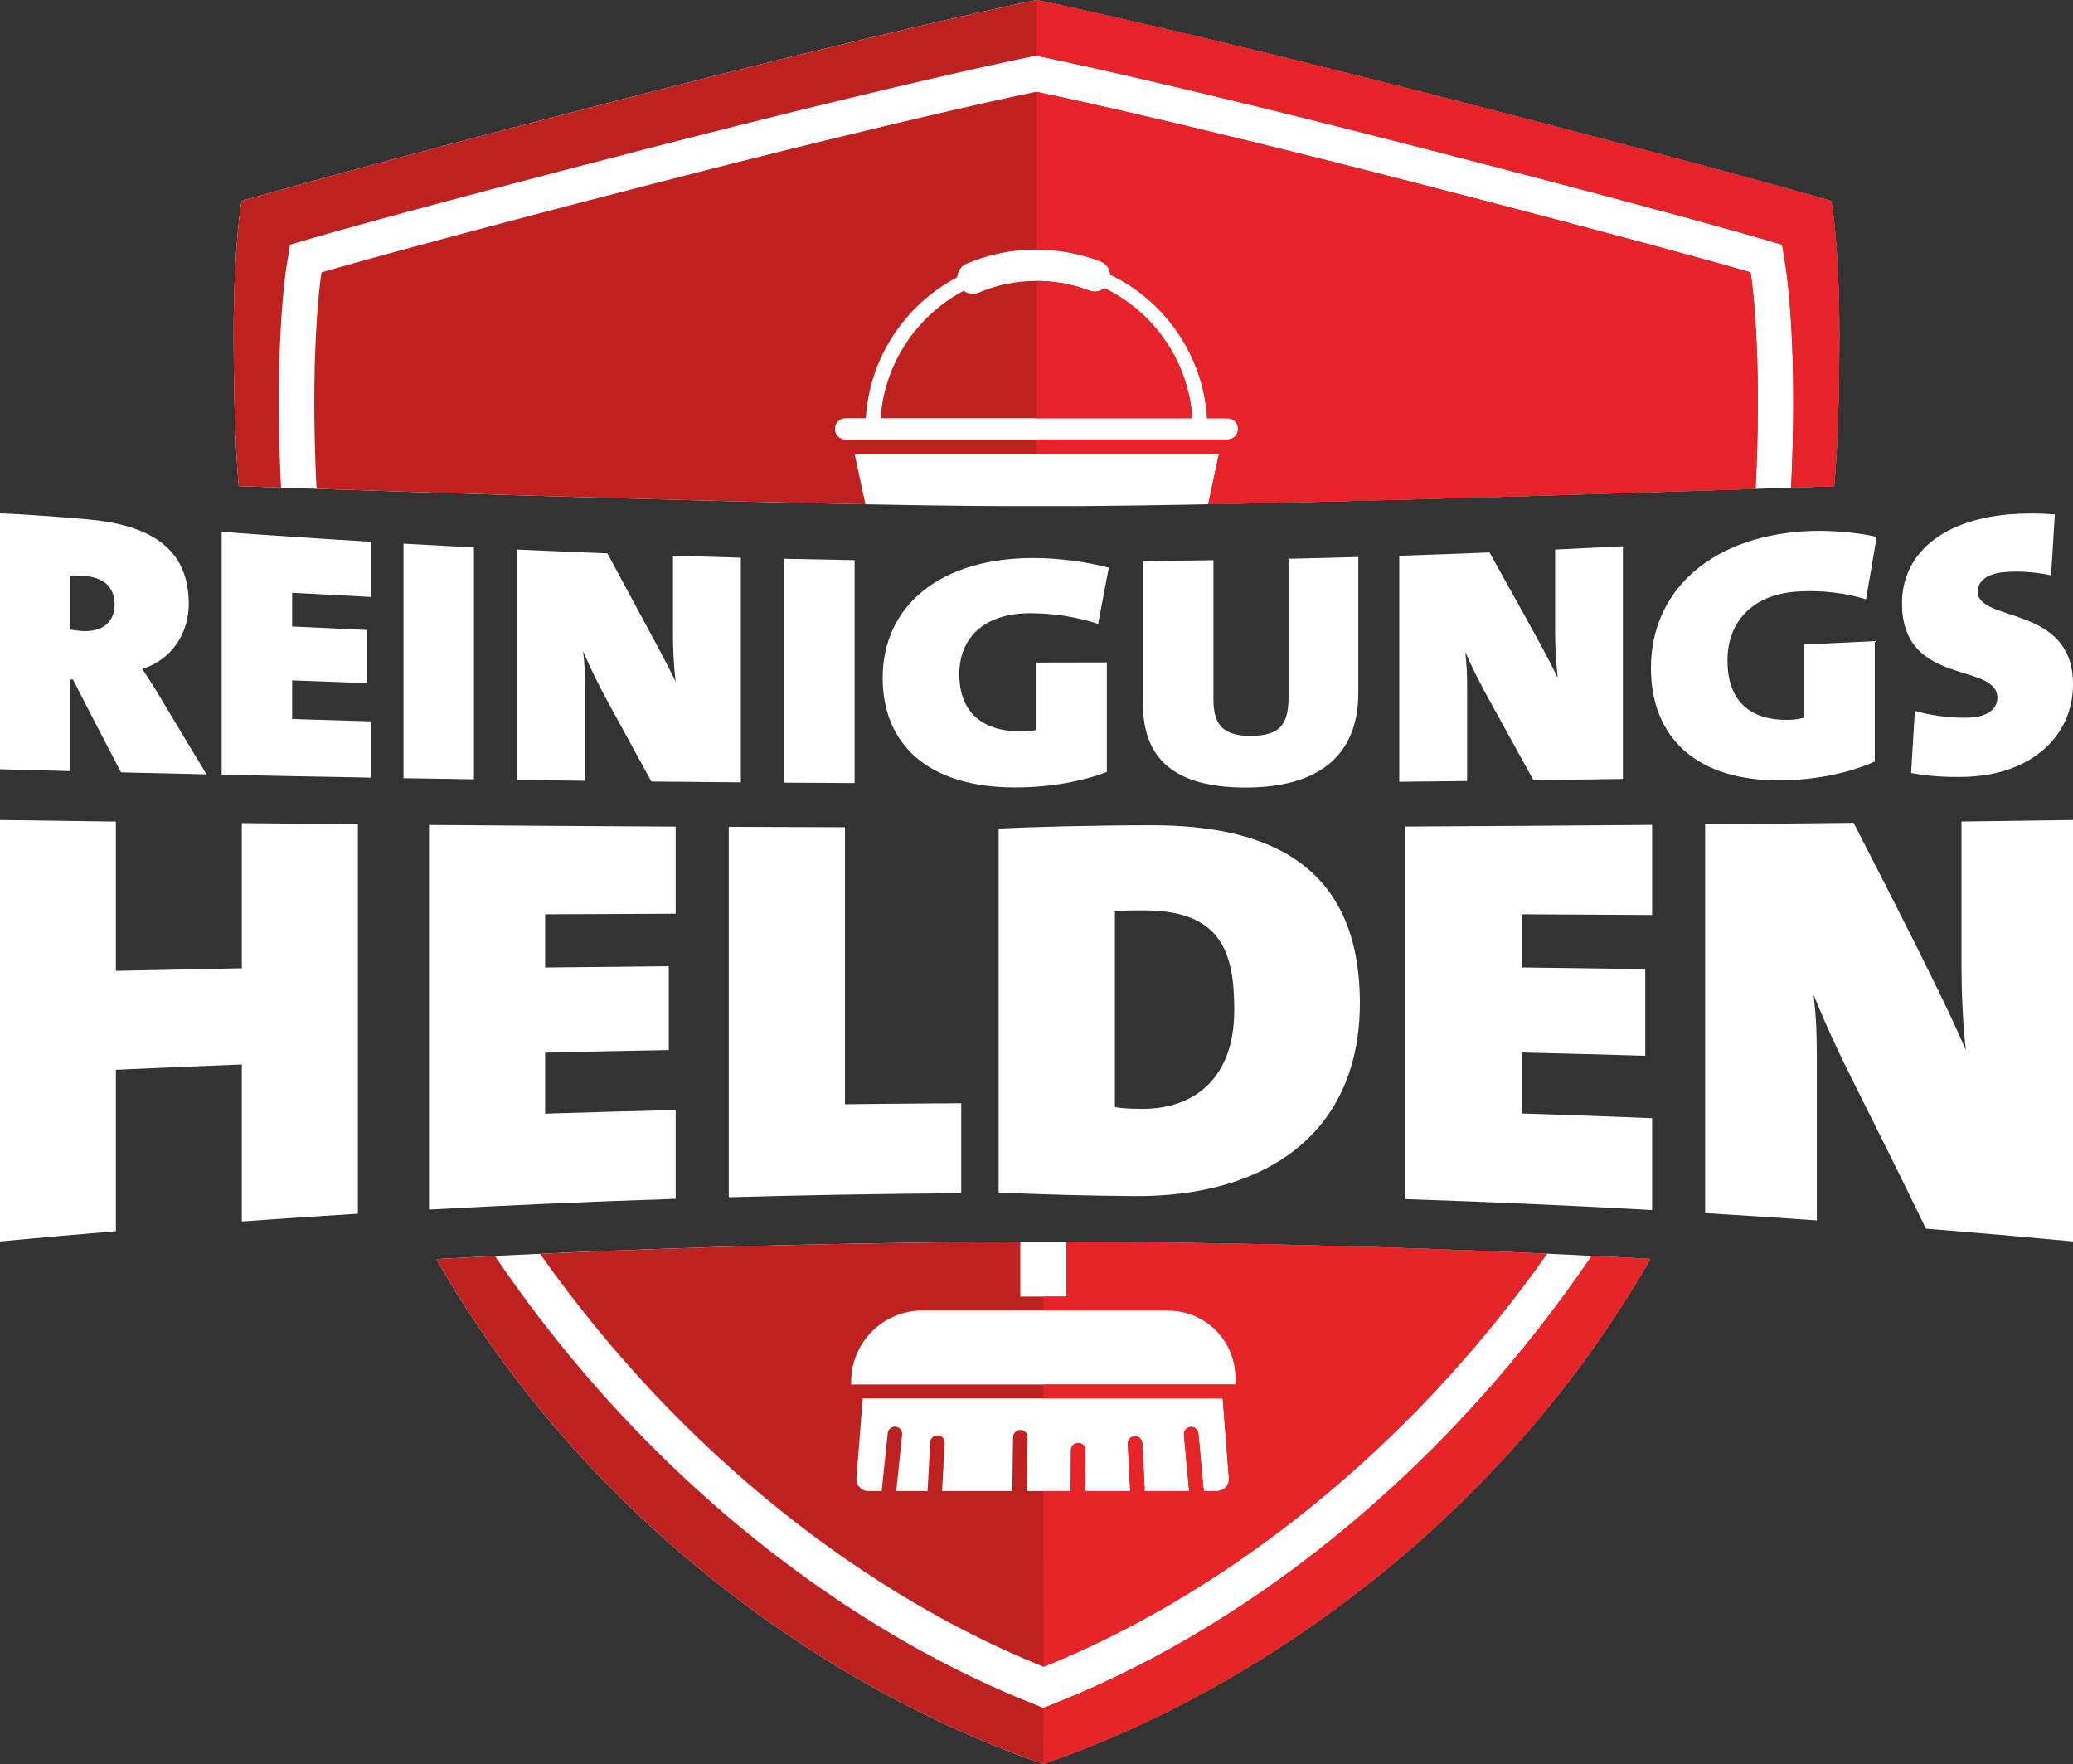 <?xml version="1.0" encoding="utf-8"?>
<!-- Generator: Adobe Illustrator 27.9.0, SVG Export Plug-In . SVG Version: 6.00 Build 0)  -->
<svg version="1.1" id="Logo" xmlns="http://www.w3.org/2000/svg" xmlns:xlink="http://www.w3.org/1999/xlink" x="0px" y="0px"
	 viewBox="0 0 4583.64 3899.84" style="enable-background:new 0 0 4583.64 3899.84;" xml:space="preserve">
<rect x="0" y="0" width="4583.64" height="3899.84" fill="#333333" stroke="none"/>
<style type="text/css">
	.st0{fill:none;}
	.st1{fill:#FFFFFF;}
	.st2{fill:#BE2220;}
	.st3{fill:#E52528;}
	.st4{fill:#BE2120;}
	.st5{fill:#E52329;}
</style>
<g>
	<path class="st0" d="M2580.59,2897.18H2037c-87.05,0-157.61,70.56-157.61,157.61v5.95h849.94v-14.82
		C2729.33,2963.78,2662.73,2897.18,2580.59,2897.18z"/>
	<g>
		<g id="Schrift">
			<g>
				<path class="st1" d="M267.64,1707.5c-35.42-67.56-70.84-135.89-106.25-205.05c-1.95-0.09-3.9-0.19-5.85-0.28
					c0,67.51,0,135.02,0,202.53c-51.86-1.33-103.71-2.71-155.54-4.14c0-188.53,0-377.06,0-565.59
					c52.67,1.56,122.08,7.06,193.18,13.15c143.88,12.55,224.25,67.29,224.24,187.21c0,64-37.67,123.76-102.93,143.42
					c15.06,22.57,28.45,43.33,41,64.8c33.76,56.7,67.51,112.8,101.28,168.33C393.71,1710.49,330.67,1709.03,267.64,1707.5z
					 M184.82,1272.96c-10.04-0.73-24.26-0.94-29.27-0.49c0,39.79,0,79.59,0,119.38c5.85,1.17,17.57,2.69,25.92,3.18
					c42.66,2.49,71.95-17.85,71.95-58.54C253.42,1303.93,235.84,1276.69,184.82,1272.96z"/>
				<path class="st1" d="M490.2,1712.61c0-178.95,0-357.9,0-536.85c110.22,8.07,220.48,15.39,330.78,21.98c0,40.68,0,81.36,0,122.04
					c-58.36-2.91-116.71-5.99-175.04-9.25c0,24.83,0,49.65,0,74.48c55.27,2.72,110.55,5.3,165.83,7.74c0,39.16,0,78.33,0,117.49
					c-55.29-1.92-110.56-3.94-165.83-6.07c0,28.48,0,56.97,0,85.45c58.34,1.81,116.69,3.52,175.04,5.13c0,41.45,0,82.9,0,124.35
					C710.68,1717.16,600.42,1715,490.2,1712.61z"/>
				<path class="st1" d="M892.13,1720.33c0-172.81,0-345.63,0-518.44c51.94,2.95,103.9,5.74,155.85,8.36c0,170.85,0,341.7,0,512.55
					C996.03,1722.03,944.07,1721.2,892.13,1720.33z"/>
				<path class="st1" d="M1440.25,1727.72c-31.58-57.45-63.17-115.19-94.75-173.25c-21.79-39.95-41.91-80.8-56.17-114.87
					c3.36,30.01,4.19,47.22,4.19,80.12c0,68.79,0,137.58,0,206.37c-50.02-0.6-100.03-1.24-150.04-1.93c0-169.76,0-339.53,0-509.29
					c66.49,3.1,132.99,5.92,199.5,8.48c27.39,51.01,54.78,101.76,82.17,152.26c24.32,45.23,49.47,91.01,68.76,131.35
					c-4.19-34.12-5.87-72.66-5.87-103.76c0-58.23,0-116.47,0-174.7c50.03,1.63,100.06,3.11,150.1,4.43c0,165.52,0,331.04,0,496.56
					C1572.18,1728.99,1506.21,1728.4,1440.25,1727.72z"/>
				<path class="st1" d="M1733.67,1730.2c0-164.97,0-329.94,0-494.91c52,1.18,103.99,2.19,155.99,3.04c0,164.26,0,328.51,0,492.77
					C1837.66,1730.85,1785.67,1730.55,1733.67,1730.2z"/>
				<path class="st1" d="M2428.14,1379.36c-43.61-14.34-93.95-23.65-150.15-23.68c-103.17-0.09-156.85,55.46-156.85,134.78
					c0,76.35,41.94,126.73,138.4,126.8c11.75,0.01,23.48-1.45,31.87-3.62c0-49.65,0-99.3,0-148.96c52.01,0,104.02-0.11,156.03-0.33
					c0,80.71,0,161.42,0,242.13c-54.53,21.2-126.67,34.34-203.84,34.3c-190.41-0.05-291.91-94.61-291.91-241.97
					c0-159.94,127.49-265.43,333.84-265.19c58.73,0.02,119.97,9.23,166.11,21.29C2443.81,1296.4,2435.98,1337.88,2428.14,1379.36z"
					/>
				<path class="st1" d="M2756.87,1741.01c-182,0.84-229.82-82.84-229.82-186.85c0-104.56,0-209.11,0-313.67
					c52.01-0.5,104.01-1.16,156.02-1.98c0,102.66,0,205.33,0,307.99c0,52.53,18.45,80.9,83.03,80.37
					c62.91-0.53,83.03-24.23,83.03-85.82c0-101.91,0-203.82,0-305.73c51.44-1.16,102.87-2.48,154.3-3.97c0,100.03,0,200.06,0,300.09
					C3003.43,1676.11,2908.69,1740.32,2756.87,1741.01z"/>
				<path class="st1" d="M3390.7,1724.83c-31.57-57.5-63.14-114.68-94.71-171.58c-21.8-39.16-41.93-78.97-56.17-112.14
					c3.34,29.74,4.18,46.88,4.18,79.69c0,68.61,0,137.23,0,205.84c-50.02,0.57-100.05,1.1-150.08,1.58c0-166.55,0-333.1,0-499.64
					c66.52-2.16,133.04-4.6,199.55-7.3c27.38,48.99,54.76,98.17,82.14,147.57c24.31,44.24,49.46,89.4,68.72,129.61
					c-4.18-34.6-5.85-73.77-5.85-105.46c0-59.35,0-118.69,0-178.04c50.01-2.33,100.01-4.8,150.01-7.43c0,171.49,0,342.98,0,514.47
					C3522.58,1723.02,3456.65,1723.97,3390.7,1724.83z"/>
				<path class="st1" d="M4126.1,1324.94c-43.51-13.36-93.76-20.59-149.86-17.37c-102.98,6.04-156.6,68.41-156.6,152.88
					c0,81.35,41.88,133.74,138.18,130.9c11.73-0.36,23.44-2.31,31.82-4.94c0-53.82,0-107.64,0-161.47
					c51.91-2.43,103.82-4.98,155.72-7.63c0,88.73,0,177.46,0,266.19c-54.41,24.56-126.41,40.22-203.44,41.66
					c-190.1,3.05-291.5-94.2-291.49-248.4c-0.01-167.19,127.37-286.94,333.35-301.87c58.63-4.08,119.74,1.71,165.78,11.9
					C4141.73,1232.95,4133.91,1279,4126.1,1324.94z"/>
				<path class="st1" d="M4341.94,1717.47c-38.47,0.91-78.64-1.45-116.3-8.62c2.79-45.73,5.58-91.49,8.37-137.3
					c30.96,9.32,77.8,16.55,120.49,14.95c37.62-1.39,61.89-17.96,61.89-43.48c0.02-80.38-210.82-23.69-210.84-209.26
					c-0.01-107.47,86.22-183.07,235.09-196.59c28.45-2.52,67.75-2.76,102.87-0.16c-2.79,45.02-5.58,89.99-8.36,134.92
					c-32.61-6.68-66.06-9.91-100.35-7.36c-43.5,3.25-61.9,21.73-61.9,42.99c0.02,69.73,210.76,28.19,210.74,205.31
					C4583.64,1626.46,4492.53,1714.44,4341.94,1717.47z"/>
			</g>
			<g>
				<path class="st1" d="M534.73,2700.23c0-115.68,0-231.35,0-347.03c-92.86,3.63-185.69,7.55-278.48,11.75
					c0,118.95,0,237.9,0,356.84c-85.45,7.11-170.87,14.66-256.25,22.66c0-310.56,0-621.12,0-931.68
					c85.39,1.24,170.8,2.41,256.25,3.51c0,110,0,220,0,330c92.8-2.05,185.62-3.97,278.48-5.74c0-106.98,0-213.95,0-320.93
					c85.5,0.95,171.03,1.83,256.58,2.64c0,286.97,0,573.94,0,860.9C705.77,2688.41,620.24,2694.1,534.73,2700.23z"/>
				<path class="st1" d="M948.58,2674.06c0-283.46,0-566.92,0-850.37c181.73,1.54,363.55,2.77,545.41,3.69c0,64.2,0,128.41,0,192.61
					c-96.23,0.36-192.44,0.79-288.63,1.28c0,39.21,0,78.41,0,117.62c91.13-1.12,182.27-2.1,273.43-2.94c0,61.81,0,123.62,0,185.43
					c-91.16,1.62-182.3,3.52-273.43,5.69c0,44.98,0,89.97,0,134.95c96.19-3.09,192.4-5.76,288.63-8.03c0,65.42,0,130.85,0,196.27
					C1312.13,2656.17,1130.31,2664.1,948.58,2674.06z"/>
				<path class="st1" d="M1611.37,2646.73c0-272.94,0-545.87,0-818.81c85.64,0.37,171.3,0.67,256.96,0.89
					c0,204.14,0,408.27,0,612.41c85.67-1.06,171.34-1.79,257.01-2.21c0,66.28,0,132.57,0,198.85
					C1954,2639.02,1782.67,2641.98,1611.37,2646.73z"/>
				<path class="st1" d="M2503.89,2644.2c-100.85-0.89-201.74-3.5-295.69-7.96c0-268.17,0-536.33,0-804.5
					c73.23-3.55,200.36-7.14,335.78-7.37c272.2-0.79,462.83,96.22,462.83,393.32C3006.81,2499.35,2806.52,2647.5,2503.89,2644.2z
					 M2530.15,2012.62c-30.4-0.03-45.61-0.04-64.95,2.34c0,144.15,0,288.31,0,432.46c11.06,2.45,29.02,3.75,59.43,3.96
					c114.68,0.86,204.48-66.44,204.48-218.21C2729.12,2106.77,2701.5,2012.74,2530.15,2012.62z"/>
				<path class="st1" d="M3107.59,2650.85c0-274.52,0-549.05,0-823.57c181.86-0.94,363.67-2.19,545.4-3.75
					c0,66.44,0,132.87,0,199.31c-96.16-0.62-192.34-1.17-288.54-1.65c0,39.17,0,78.35,0,117.52c91.14,1.11,182.26,2.36,273.35,3.75
					c0,63.84,0,127.69,0,191.53c-91.1-2.69-182.22-5.11-273.35-7.25c0,44.94,0,89.89,0,134.83c96.2,3.05,192.38,6.5,288.54,10.37
					c0,67.7,0,135.4,0,203.1C3471.26,2664.96,3289.45,2656.89,3107.59,2650.85z"/>
				<path class="st1" d="M4258.47,2716.16c-51.92-106.72-103.84-211.63-155.78-314.93c-35.85-71.12-68.95-142.56-92.41-201.61
					c5.53,52.13,6.91,82.12,6.91,139.35c0,119.67,0,239.34,0,359c-82.29-5.8-164.61-11.18-246.94-16.14c0-286.45,0-572.9,0-859.35
					c109.47-1.02,218.9-2.16,328.3-3.41c45.05,87.31,90.09,175.74,135.12,265.42c39.97,80.27,81.33,163.07,113.01,236.99
					c-6.89-62.12-9.64-131.99-9.64-188.4c0-105.64,0-211.27,0-316.91c82.23-1.06,164.43-2.19,246.61-3.39
					c0,310.56,0,621.12,0,931.68C4475.3,2734.31,4366.91,2724.88,4258.47,2716.16z"/>
			</g>
		</g>
		<g>
			<g>
				<path class="st1" d="M3279.91,2765.52c-295.34-11.86-602.63-18.96-918.79-20.58h-101.88c-452.72,2.31-887.79,15.66-1294.6,38.53
					c327.48,572.49,862.63,951.07,1342.33,1116.37c479.78-165.33,1014.93-544.08,1342.39-1116.72
					C3528.67,2776.38,3405.28,2770.55,3279.91,2765.52z"/>
				<g>
					<g>
						<path class="st2" d="M3519.6,2776.31c-304.65,448.29-725.94,804.56-1180.73,986.92l-31.46,12.61l-31.46-12.61
							c-263.78-105.77-526.06-275.94-758.48-492.13c-159.56-148.41-300.96-313.92-423.17-494.49c-43.47,2.2-86.81,4.44-129.66,6.85
							c327.48,572.49,862.63,951.07,1342.33,1116.37c479.78-165.33,1014.93-544.08,1342.39-1116.72
							C3606.48,2780.73,3563.14,2778.48,3519.6,2776.31z"/>
						<path class="st2" d="M3279.91,2765.52c-295.34-11.86-602.63-18.96-918.79-20.58h-3.19v121.45h-101.88v-121.43
							c-367.63,1.92-723.31,11.22-1061.93,26.89c318.78,452.43,733.38,760.59,1113.29,912.93
							c379.96-152.36,794.57-460.64,1113.37-913.18C3374.09,2769.47,3327.19,2767.42,3279.91,2765.52z M2690.63,3296.47h-29.31
							c0.08-0.92,0.11-1.85,0.02-2.8l-11.54-124.57c-0.82-8.82-8.64-15.22-17.45-14.49c-8.82,0.82-15.3,8.63-14.49,17.45
							l11.53,124.4h-98.98c0.39-1.53,0.64-3.12,0.55-4.78l-5.27-101.44c-0.46-8.84-7.87-15.64-16.85-15.18
							c-8.84,0.46-15.64,8-15.18,16.84l5.27,101.44c0.06,1.07,0.22,2.12,0.47,3.12h-100.29c0.03-0.39,0.12-0.76,0.13-1.16
							l0.87-89.15c0.09-8.86-7.02-16.11-15.88-16.19c-0.05,0-0.11,0-0.16,0c-8.78,0-15.95,7.08-16.03,15.88l-0.87,89.15
							c0,0.5,0.09,0.98,0.13,1.48h-97.04l1.84-118.98c0.14-8.85-6.93-16.14-15.79-16.28c-0.08,0-0.17,0-0.25,0
							c-8.74,0-15.9,7.02-16.03,15.79l-1.85,119.47h-155.22c0.01-0.15,0.06-0.29,0.07-0.45l5.78-105.92
							c0.48-8.84-6.3-16.4-15.14-16.89c-8.74-0.43-16.41,6.29-16.89,15.14l-5.78,105.93c-0.04,0.75,0.04,1.47,0.1,2.19h-69.41
							l13-124.81c0.92-8.81-5.48-16.69-14.29-17.61c-8.83-0.94-16.69,5.48-17.61,14.29l-13.18,126.48
							c-0.06,0.56-0.01,1.11-0.01,1.66h-29.31c-15.92,0-28.3-13.83-26.56-29.65l13.89-175.19h795.96l13.59,175.19
							C2718.94,3282.64,2706.55,3296.47,2690.63,3296.47z M2731.96,3060.74h-849.94v-5.95c0-87.05,70.56-157.61,157.61-157.61
							h543.59c82.15,0,148.74,66.59,148.74,148.74V3060.74z"/>
					</g>
					<g>
						<path class="st3" d="M3519.6,2776.31c-304.65,448.29-725.94,804.56-1180.73,986.92l-31.46,12.61l-0.43,123.99
							c479.78-165.33,1014.93-544.08,1342.39-1116.72C3606.48,2780.73,3563.14,2778.48,3519.6,2776.31z"/>
						<path class="st3" d="M3279.91,2765.52c-295.34-11.86-602.63-18.96-918.79-20.58h-3.19v121.45h-50.95v30.79h276.24
							c82.15,0,148.74,66.59,148.74,148.74v14.82h-424.98v30.89h396.62l13.59,175.19c1.75,15.82-10.64,29.65-26.56,29.65h-29.31
							c0.08-0.92,0.11-1.85,0.02-2.8l-11.54-124.57c-0.82-8.82-8.64-15.22-17.45-14.49c-8.82,0.82-15.3,8.63-14.49,17.45
							l11.53,124.4h-98.98c0.39-1.53,0.64-3.12,0.55-4.78l-5.27-101.44c-0.46-8.84-7.87-15.64-16.85-15.18
							c-8.84,0.46-15.64,8-15.18,16.84l5.27,101.44c0.06,1.07,0.22,2.12,0.47,3.12h-100.29c0.03-0.39,0.12-0.76,0.13-1.16
							l0.87-89.15c0.09-8.86-7.02-16.11-15.88-16.19c-0.05,0-0.11,0-0.16,0c-8.78,0-15.95,7.08-16.03,15.88l-0.87,89.15
							c0,0.5,0.09,0.98,0.13,1.48h-60.32l0.43,388.31c379.96-152.36,794.57-460.64,1113.37-913.18
							C3374.09,2769.47,3327.19,2767.42,3279.91,2765.52z"/>
					</g>
				</g>
				<path class="st0" d="M2705.12,3091.63h-795.96l-13.89,175.19c-1.75,15.82,10.64,29.65,26.56,29.65h29.31
					c0-0.55-0.05-1.1,0.01-1.66l13.18-126.48c0.92-8.81,8.78-15.23,17.61-14.29c8.81,0.92,15.21,8.8,14.29,17.61l-13,124.81h69.41
					c-0.06-0.72-0.14-1.44-0.1-2.19l5.78-105.93c0.48-8.85,8.15-15.57,16.89-15.14c8.84,0.48,15.62,8.04,15.14,16.89l-5.78,105.92
					c-0.01,0.15-0.06,0.29-0.07,0.45h155.22l1.85-119.47c0.14-8.77,7.29-15.79,16.03-15.79c0.08,0,0.17,0,0.25,0
					c8.86,0.14,15.93,7.43,15.79,16.28l-1.84,118.98h97.04c-0.04-0.49-0.14-0.97-0.13-1.47l0.87-89.15
					c0.09-8.8,7.25-15.88,16.03-15.88c0.05,0,0.11,0,0.16,0c8.86,0.09,15.97,7.34,15.88,16.19l-0.87,89.15c0,0.4-0.1,0.77-0.13,1.16
					h100.29c-0.25-1.01-0.42-2.05-0.47-3.12l-5.27-101.44c-0.46-8.84,6.33-16.39,15.18-16.84c8.98-0.45,16.39,6.34,16.85,15.18
					l5.27,101.44c0.09,1.66-0.16,3.25-0.55,4.78h98.98l-11.53-124.4c-0.81-8.82,5.67-16.63,14.49-17.45
					c8.81-0.73,16.63,5.67,17.45,14.49l11.54,124.57c0.09,0.95,0.05,1.88-0.02,2.8h29.31c15.92,0,28.3-13.83,26.56-29.65
					L2705.12,3091.63z"/>
			</g>
			<g>
				<path class="st1" d="M2340.59,1118.95c0.8,0,1.6,0,2.4,0c1.23,0,2.47,0,3.71-0.01c0.88,0,1.77,0,2.66-0.01
					c1.12,0,2.23,0,3.35-0.01c1.09,0,2.19-0.01,3.29-0.01c0.99,0,1.97-0.01,2.97-0.01c1.29,0,2.58-0.01,3.88-0.01
					c0.82,0,1.63-0.01,2.45-0.01c6.58-0.02,13.28-0.06,20.09-0.09c0,0,0,0,0,0c2.29-0.01,4.6-0.03,6.91-0.04c0.08,0,0.17,0,0.26,0
					c2.27-0.01,4.55-0.03,6.85-0.05c0.02,0,0.04,0,0.06,0c2.35-0.02,4.71-0.03,7.08-0.05c0.02,0,0.03,0,0.04,0
					c520.26-3.85,1649.01-43.83,1649.01-43.83s11.44-104.04,11.44-334.74c0-198.19-17.57-295.95-17.57-295.95
					s-212.78-62.58-819.83-219.03C2607.48,64.76,2310.13,3.72,2291.82,0c-18.31,3.72-315.66,64.76-937.83,225.11
					C746.94,381.56,534.16,444.14,534.16,444.14s-17.57,97.76-17.57,295.95c0,230.7,11.44,334.74,11.44,334.74
					s701.75,24.85,1253.65,37.25l0.01,0.04c183.68,4.12,350.66,6.86,469.44,6.83c14.27,0,27.86-0.04,40.7-0.12c0.12,0,0.24,0,0.36,0
					c6.64,0.04,13.49,0.07,20.52,0.09c0.19,0,0.38,0,0.57,0c1.48,0,2.98,0.01,4.48,0.01c0.41,0,0.82,0,1.24,0c1.4,0,2.8,0,4.21,0.01
					c0.55,0,1.1,0,1.66,0c1.32,0,2.64,0,3.97,0c0.67,0,1.33,0,2,0c1.26,0,2.53,0,3.81,0c0.76,0,1.52,0,2.29,0
					C2338.14,1118.96,2339.37,1118.95,2340.59,1118.95z"/>
				<g>
					<path class="st2" d="M2442.13,637.16c-9.26,7.29-21.93,9.78-33.76,5.26c-37.16-14.18-76.38-21.37-116.55-21.37
						c-44.19,0-87.02,8.65-127.33,25.7c-4.41,1.86-8.99,2.75-13.5,2.75c-7.31,0-14.39-2.39-20.26-6.62
						c-102.82,54.64-175.22,159.71-183.5,281.8h689.15C2627.84,798.06,2550.85,689.92,2442.13,637.16z"/>
					<path class="st4" d="M3886.73,869.87c-0.02-4.38-0.06-8.73-0.1-13.01c-0.03-2.63-0.05-5.24-0.09-7.82
						c-0.06-4.74-0.12-9.42-0.2-14.03c-0.03-2.07-0.07-4.13-0.11-6.17c-0.1-5.1-0.2-10.14-0.32-15.07c-0.03-1.3-0.06-2.6-0.09-3.88
						c-0.14-5.72-0.3-11.34-0.47-16.83c-0.01-0.43-0.03-0.87-0.04-1.3c-3.95-125.21-14.41-189.56-14.41-189.56
						s-191.17-56.23-736.61-196.8c-576.57-148.6-842.65-202.26-843.41-202.42c-0.76,0.15-266.83,53.81-843.41,202.42
						c-545.44,140.57-736.61,196.8-736.61,196.8s-10.47,64.35-14.41,189.56c-0.01,0.43-0.03,0.87-0.04,1.3
						c-0.17,5.49-0.33,11.11-0.47,16.83c-0.03,1.29-0.06,2.58-0.09,3.88c-0.12,4.94-0.22,9.97-0.32,15.07
						c-0.04,2.04-0.08,4.1-0.11,6.17c-0.08,4.61-0.14,9.29-0.2,14.03c-0.03,2.59-0.06,5.2-0.09,7.82c-0.04,4.28-0.07,8.62-0.1,13.01
						c-0.02,3.18-0.03,6.39-0.04,9.63c-0.01,4.08-0.01,8.23-0.01,12.4c0,3.6,0.01,7.21,0.03,10.87c0.02,3.93,0.04,7.91,0.07,11.91
						c0.03,4.03,0.06,8.08,0.11,12.19c0.04,3.9,0.1,7.86,0.15,11.84c0.06,4.25,0.12,8.51,0.2,12.83c0.07,3.96,0.15,7.98,0.24,12.01
						c0.1,4.52,0.19,9.06,0.31,13.67c0.1,3.99,0.21,8.05,0.32,12.11c0.13,4.74,0.27,9.5,0.42,14.33c0.13,4.09,0.27,8.24,0.42,12.38
						c0.17,4.89,0.34,9.79,0.53,14.77c0.17,4.39,0.36,8.86,0.54,13.32c0.2,4.83,0.4,9.67,0.62,14.58
						c0.33,7.26,0.68,14.59,1.05,22.01c242.52,8.13,698.27,22.75,1081.69,31.37l0.01,0.04c45.14,1.01,89.26,1.94,131.91,2.77
						l-23.62-110.2h805.09l-23.61,110.14c404-7.85,938.96-24.96,1210.31-34.05c0.37-7.44,0.72-14.79,1.05-22.07
						c0.22-4.91,0.42-9.74,0.62-14.58c0.19-4.46,0.37-8.93,0.54-13.32c0.19-4.98,0.36-9.88,0.53-14.77
						c0.14-4.15,0.29-8.3,0.42-12.38c0.15-4.83,0.29-9.58,0.42-14.33c0.11-4.06,0.23-8.11,0.32-12.11
						c0.11-4.61,0.21-9.15,0.31-13.67c0.08-4.03,0.17-8.05,0.24-12.01c0.08-4.32,0.14-8.59,0.2-12.83
						c0.06-3.97,0.11-7.93,0.15-11.84c0.05-4.11,0.08-8.16,0.11-12.19c0.03-4,0.06-7.98,0.07-11.91c0.01-3.66,0.02-7.28,0.03-10.87
						c0-4.17,0-8.32-0.01-12.4C3886.76,876.26,3886.74,873.06,3886.73,869.87z M2714.09,971.59h-844.53
						c-12.96,0-23.46-10.5-23.46-23.46c0-12.96,10.5-23.46,23.46-23.46h44.92c5.65-92.74,44.67-179.12,111.16-245.04
						c27.2-26.97,57.81-49.28,90.82-66.6c0.68-12.84,8.36-24.81,21-30.16c48.91-20.69,100.84-31.18,154.36-31.18
						c48.66,0,96.19,8.72,141.28,25.93c12.89,4.92,21.03,16.71,22.09,29.59c120.23,57.85,205.29,177.48,213.91,317.46h44.99
						c12.96,0,23.46,10.5,23.46,23.46C2737.55,961.09,2727.04,971.59,2714.09,971.59z"/>
					<path class="st2" d="M4049.48,444.14c0,0-212.78-62.58-819.82-219.03C2607.48,64.76,2310.13,3.72,2291.82,0
						c-18.31,3.72-315.66,64.76-937.83,225.11C746.94,381.56,534.16,444.14,534.16,444.14s-17.57,97.76-17.57,295.95
						c0,230.7,11.44,334.74,11.44,334.74s34.17,1.21,93.35,3.23c-0.31-6.36-0.6-12.66-0.87-18.92c-0.01,0-0.01,0-0.02,0
						c-0.05-1.14-0.09-2.23-0.14-3.37c-0.23-5.18-0.43-10.26-0.63-15.35c-0.17-4.23-0.34-8.48-0.5-12.65
						c-0.19-5.13-0.36-10.17-0.52-15.22c-0.13-3.99-0.27-7.99-0.39-11.93c-0.15-5.08-0.29-10.07-0.42-15.06
						c-0.1-3.76-0.2-7.52-0.29-11.22c-0.12-5.03-0.22-9.97-0.32-14.9c-0.07-3.53-0.14-7.06-0.2-10.53
						c-0.08-4.84-0.15-9.61-0.21-14.35c-0.05-3.54-0.09-7.09-0.13-10.58c-0.04-4.42-0.08-8.76-0.1-13.09
						c-0.02-3.7-0.05-7.39-0.06-11.03c-0.01-4.04-0.02-8.03-0.02-11.99c0-3.78,0-7.55,0.02-11.26c0.01-3.63,0.03-7.21,0.06-10.77
						c0.03-4.01,0.06-7.99,0.1-11.91c0.03-2.99,0.07-5.96,0.1-8.9c0.06-4.5,0.12-8.94,0.2-13.32c0.04-2.25,0.08-4.48,0.12-6.69
						c0.09-4.84,0.2-9.61,0.31-14.31c0.04-1.73,0.08-3.46,0.13-5.17c0.14-5.28,0.28-10.46,0.44-15.55c0.03-0.88,0.05-1.76,0.08-2.63
						c0.19-5.93,0.39-11.72,0.61-17.39c0-0.02,0-0.03,0-0.05c4.4-114.84,13.96-175.84,14.68-180.28l7.91-48.69l47.33-13.92
						c7.86-2.31,198.67-58.2,739.16-197.5c572.81-147.63,844.85-202.82,847.53-203.36l15.48-3.12l0.04,0.01l0.04-0.01l15.48,3.12
						c2.68,0.54,274.72,55.73,847.53,203.36c540.5,139.3,731.31,195.19,739.16,197.5l47.33,13.92l7.91,48.69
						c0.72,4.44,10.29,65.44,14.68,180.28c0,0.01,0,0.03,0,0.05c0.22,5.67,0.42,11.46,0.61,17.39c0.03,0.87,0.05,1.75,0.08,2.63
						c0.16,5.09,0.31,10.27,0.44,15.55c0.04,1.71,0.09,3.44,0.13,5.17c0.11,4.7,0.22,9.46,0.31,14.31c0.04,2.22,0.08,4.45,0.12,6.69
						c0.08,4.38,0.14,8.82,0.2,13.32c0.04,2.94,0.07,5.91,0.1,8.9c0.04,3.93,0.07,7.9,0.1,11.91c0.02,3.56,0.04,7.14,0.06,10.77
						c0.01,3.71,0.02,7.48,0.02,11.26c0,3.97,0,7.95-0.02,11.99c-0.01,3.64-0.03,7.33-0.06,11.03c-0.03,4.33-0.06,8.68-0.1,13.09
						c-0.04,3.49-0.08,7.03-0.13,10.58c-0.06,4.75-0.13,9.51-0.21,14.35c-0.06,3.48-0.13,7.01-0.2,10.53
						c-0.1,4.93-0.2,9.87-0.31,14.9c-0.09,3.7-0.19,7.47-0.29,11.22c-0.13,4.99-0.27,9.98-0.42,15.06
						c-0.12,3.93-0.26,7.94-0.39,11.93c-0.17,5.04-0.33,10.09-0.52,15.22c-0.15,4.17-0.33,8.42-0.5,12.65
						c-0.2,5.09-0.41,10.17-0.63,15.35c-0.05,1.14-0.09,2.23-0.14,3.37c0,0-0.01,0-0.02,0c-0.28,6.28-0.57,12.59-0.88,18.98
						l95.24-3.29c0,0,11.44-104.04,11.44-334.74C4067.05,541.9,4049.48,444.14,4049.48,444.14z"/>
				</g>
				<g>
					<path class="st5" d="M4049.48,444.14c0,0-212.78-62.58-819.82-219.03C2607.48,64.76,2310.13,3.72,2291.82,0v123.22l14.57,2.94
						c2.68,0.54,274.72,55.73,847.53,203.36c540.5,139.3,731.31,195.19,739.16,197.5l47.33,13.92l7.91,48.69
						c0.72,4.44,10.29,65.44,14.68,180.28c0,0.01,0,0.03,0,0.05c0.22,5.67,0.42,11.46,0.61,17.39c0.03,0.87,0.05,1.75,0.08,2.63
						c0.16,5.09,0.31,10.27,0.44,15.55c0.04,1.71,0.09,3.44,0.13,5.17c0.11,4.7,0.22,9.46,0.31,14.31c0.04,2.22,0.08,4.45,0.12,6.69
						c0.08,4.38,0.14,8.82,0.2,13.32c0.04,2.94,0.07,5.91,0.1,8.9c0.04,3.93,0.07,7.9,0.1,11.91c0.02,3.56,0.04,7.14,0.06,10.77
						c0.01,3.71,0.02,7.48,0.02,11.26c0,3.97,0,7.95-0.02,11.99c-0.01,3.64-0.03,7.33-0.06,11.03c-0.03,4.33-0.06,8.68-0.1,13.09
						c-0.04,3.49-0.08,7.03-0.13,10.58c-0.06,4.75-0.13,9.51-0.21,14.35c-0.06,3.48-0.13,7.01-0.2,10.53
						c-0.1,4.93-0.2,9.87-0.31,14.9c-0.09,3.7-0.19,7.47-0.29,11.22c-0.13,4.99-0.27,9.98-0.42,15.06
						c-0.12,3.93-0.26,7.94-0.39,11.93c-0.17,5.04-0.33,10.09-0.52,15.22c-0.15,4.17-0.33,8.42-0.5,12.65
						c-0.2,5.09-0.41,10.17-0.63,15.35c-0.05,1.14-0.09,2.23-0.14,3.37c0,0-0.01,0-0.02,0c-0.28,6.28-0.57,12.59-0.88,18.98
						l95.24-3.29c0,0,11.44-104.04,11.44-334.74C4067.05,541.9,4049.48,444.14,4049.48,444.14z"/>
					<path class="st5" d="M2442.13,637.16c-9.26,7.29-21.93,9.78-33.76,5.26c-37.16-14.18-76.38-21.37-116.55-21.37v303.62h344.55
						C2627.84,798.06,2550.85,689.92,2442.13,637.16z"/>
					<path class="st5" d="M3886.73,869.87c-0.02-4.38-0.06-8.73-0.1-13.01c-0.03-2.63-0.05-5.24-0.09-7.82
						c-0.06-4.74-0.12-9.42-0.2-14.03c-0.03-2.07-0.07-4.13-0.11-6.17c-0.1-5.1-0.2-10.14-0.32-15.07c-0.03-1.3-0.06-2.6-0.09-3.88
						c-0.14-5.72-0.3-11.34-0.47-16.83c-0.01-0.43-0.03-0.87-0.04-1.3c-3.95-125.21-14.41-189.56-14.41-189.56
						s-191.17-56.23-736.61-196.8c-557.63-143.72-824.82-198.63-842.46-202.23V551.7c48.66,0,96.19,8.72,141.28,25.93
						c12.89,4.92,21.03,16.71,22.09,29.59c120.23,57.85,205.29,177.48,213.91,317.46h44.99c12.96,0,23.46,10.5,23.46,23.46
						c0,12.96-10.5,23.46-23.46,23.46h-422.26v33.1h403.25l-23.61,110.14c404-7.85,938.96-24.96,1210.31-34.05
						c0.37-7.44,0.72-14.79,1.05-22.07c0.22-4.91,0.42-9.74,0.62-14.58c0.19-4.46,0.37-8.93,0.54-13.32
						c0.19-4.98,0.36-9.88,0.53-14.77c0.14-4.15,0.29-8.3,0.42-12.38c0.15-4.83,0.29-9.58,0.42-14.33
						c0.11-4.06,0.23-8.11,0.32-12.11c0.11-4.61,0.21-9.15,0.31-13.67c0.08-4.03,0.17-8.05,0.24-12.01
						c0.08-4.32,0.14-8.59,0.2-12.83c0.06-3.97,0.11-7.93,0.15-11.84c0.05-4.11,0.08-8.16,0.11-12.19c0.03-4,0.06-7.98,0.07-11.91
						c0.01-3.66,0.02-7.28,0.03-10.87c0-4.17,0-8.32-0.01-12.4C3886.76,876.26,3886.74,873.06,3886.73,869.87z"/>
				</g>
			</g>
		</g>
	</g>
</g>
</svg>
